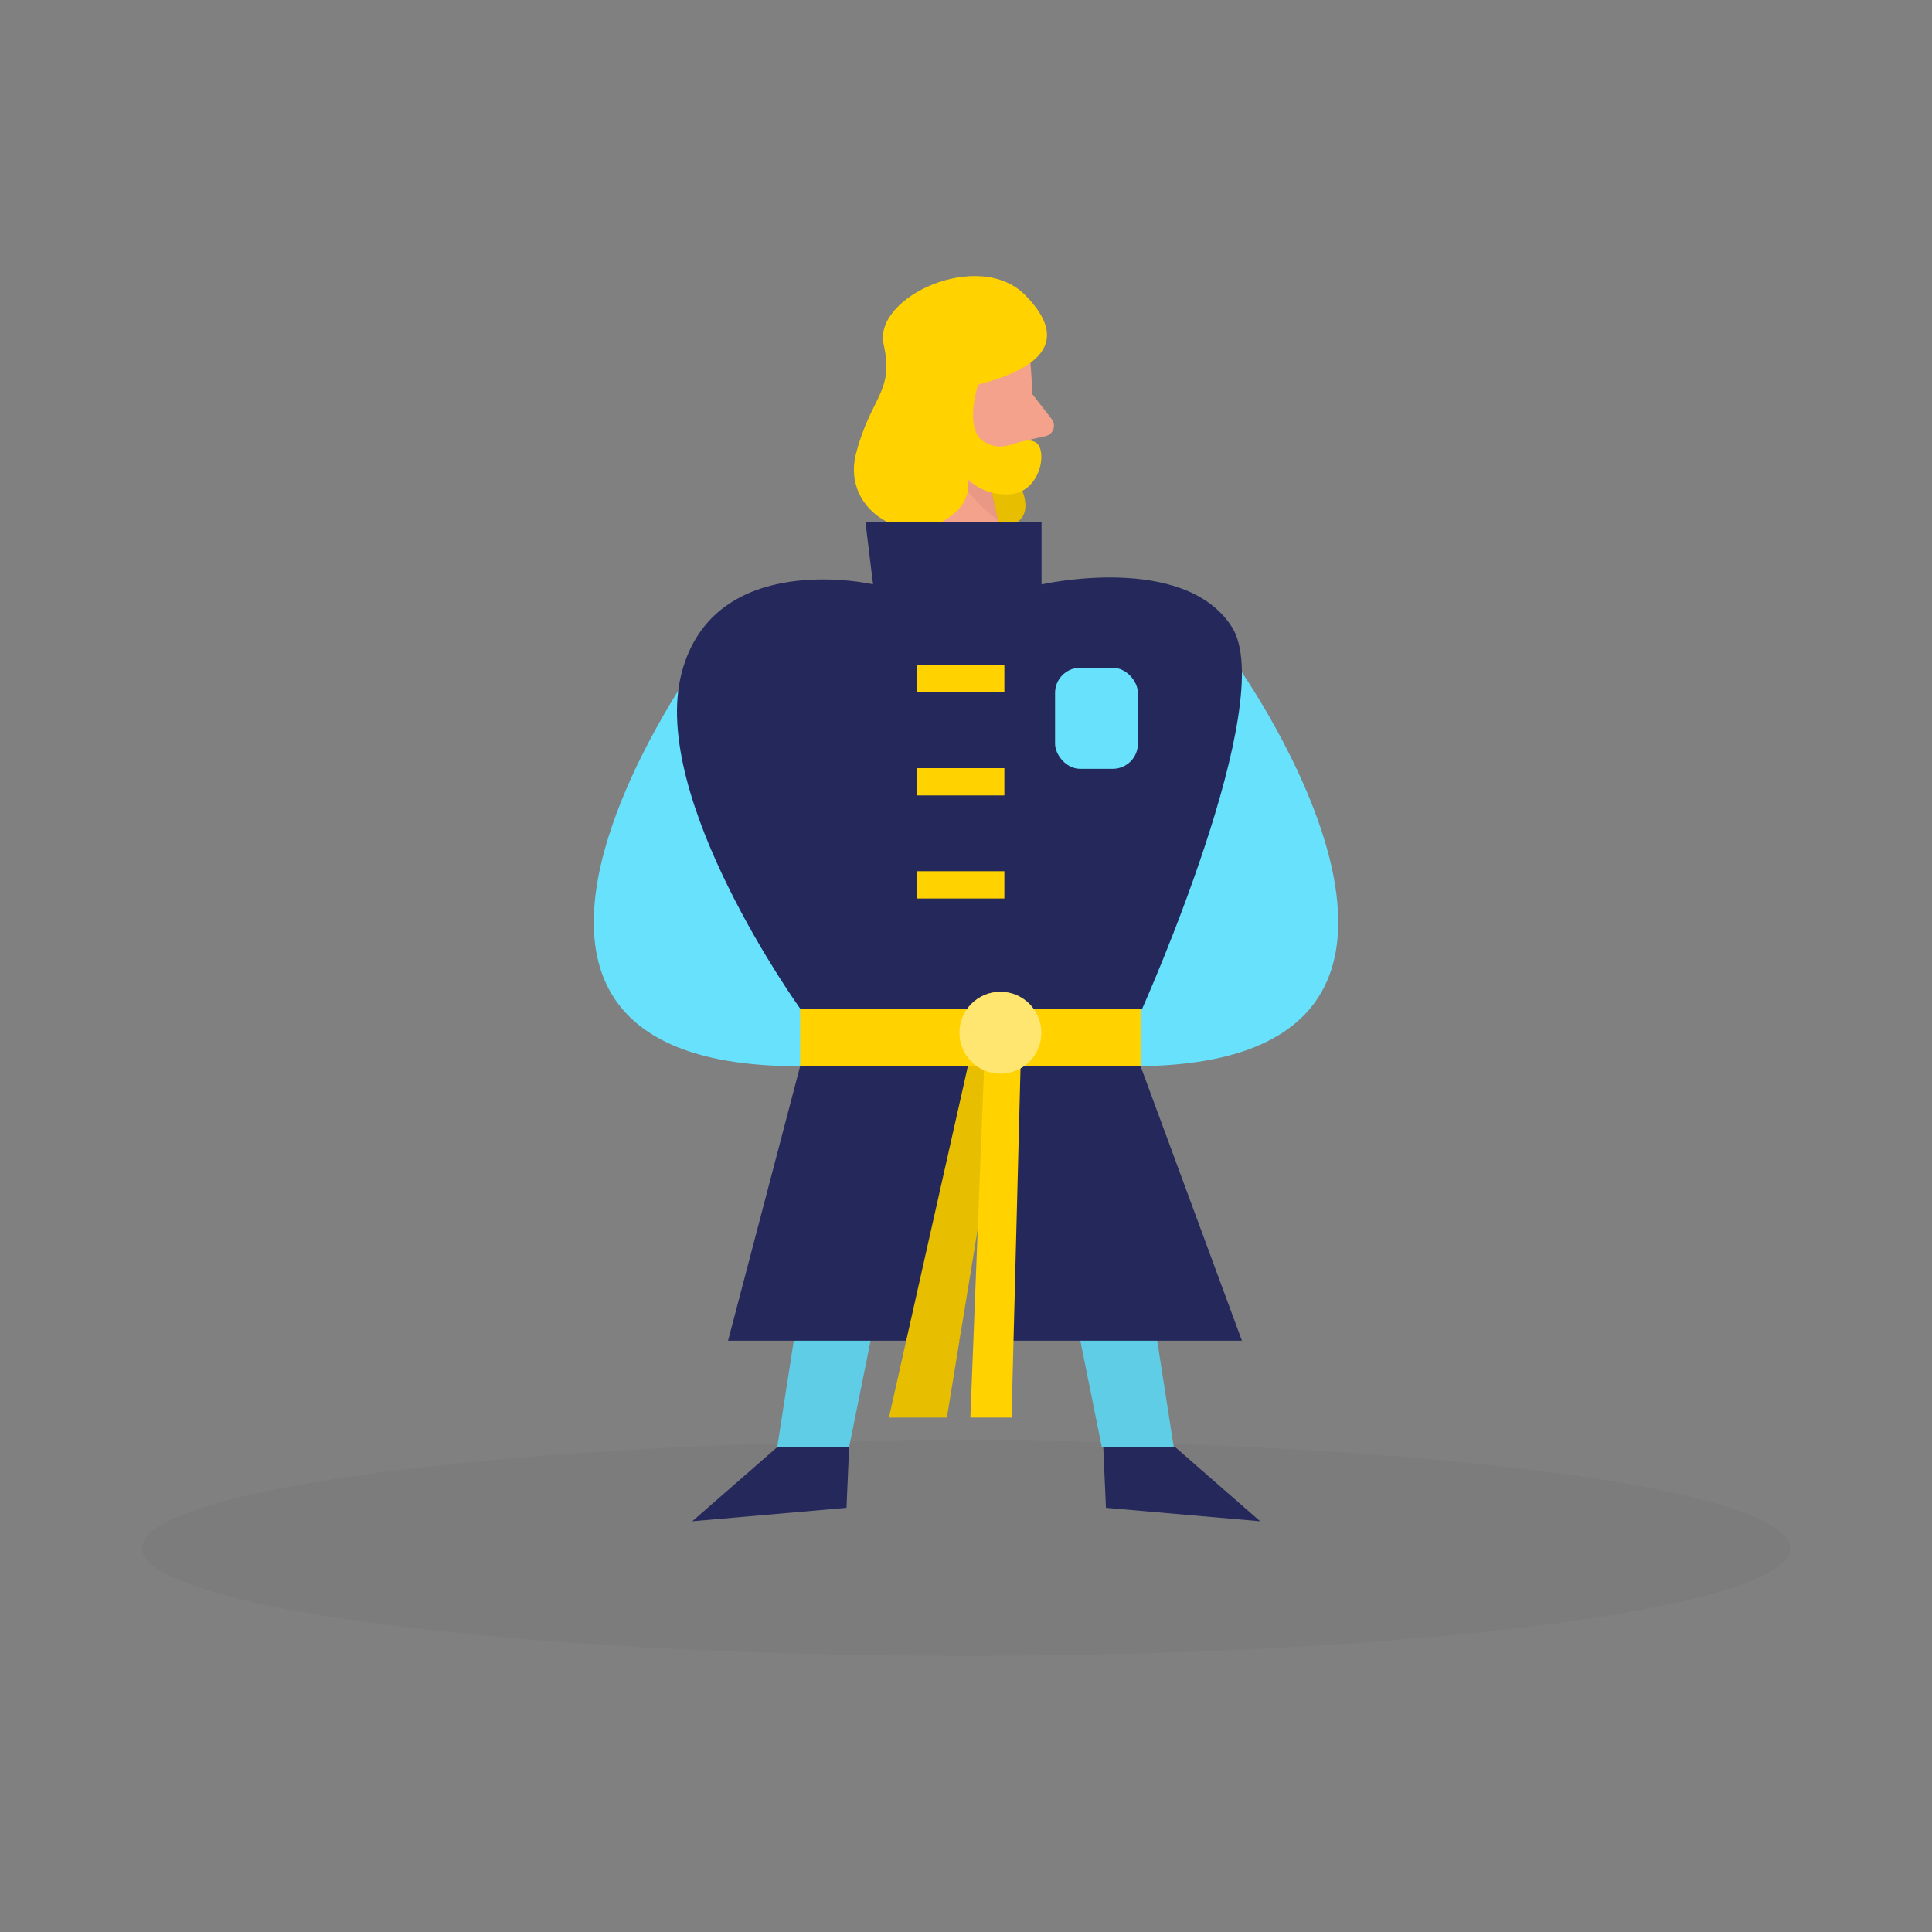<svg transform="scale(1)" id="_0264_tyrion_lannister" xmlns="http://www.w3.org/2000/svg" viewBox="0 0 500 500" class="show_show__wrapper__graphic__5Waiy "><rect x="0" y="0" width="500" height="500" fill="#808080" stroke="none"/><title>React</title><defs><style>.cls-1{fill:#fff;}.cls-2{fill:#f4a28c;}.cls-3{fill:#ce8172;}.cls-4{opacity:.44;}.cls-4,.cls-5,.cls-6,.cls-7{fill:none;}.cls-5{opacity:.03;}.cls-6{opacity:.09;}.cls-7{opacity:.31;}.cls-8{fill:#24285b;}.cls-9{fill:#000001;}.cls-10{fill:#ffd200;}.cls-11{fill:#68e1fd;}</style></defs><g class="cls-5" id="sd"><ellipse class="cls-9" cx="250" cy="400.67" rx="213.29" ry="27.88"></ellipse></g><g id="tyrion"><polygon class="cls-11" points="214.43 289.03 201.15 374.51 219.75 374.51 236.99 289.03 214.43 289.03"></polygon><polygon class="cls-11" points="290.47 289.03 303.76 374.51 285.15 374.51 267.91 289.03 290.47 289.03"></polygon><g class="cls-6"><polygon class="cls-9" points="290.47 289.03 303.76 374.51 285.15 374.51 267.91 289.03 290.47 289.03"></polygon></g><g class="cls-6"><polygon class="cls-9" points="214.43 289.03 201.15 374.51 219.75 374.51 236.99 289.03 214.43 289.03"></polygon></g><polygon class="cls-8" points="207.07 275.94 188.42 346.97 248.3 346.97 254.91 298.86 259.93 346.97 321.41 346.97 295.19 275.94 207.07 275.94"></polygon><polygon class="cls-8" points="201.15 374.51 179.16 393.7 219.07 390.22 219.75 374.51 201.15 374.51"></polygon><polygon class="cls-8" points="304.14 374.51 326.12 393.7 286.22 390.22 285.53 374.51 304.14 374.51"></polygon><path class="cls-11" d="m179.88,172.13s-74.26,104.07,27.19,103.81l8.37-28.5-35.56-75.31Z"></path><path class="cls-11" d="m320.12,172.13s74.26,104.07-27.19,103.81l-8.37-28.5,35.56-75.31Z"></path><path class="cls-10" d="m262.58,122.97s8.36,12.47-3.83,13.49c-12.19,1.02-10.18-15.38-10.18-15.38l14.01,1.89Z"></path><g class="cls-6"><path class="cls-9" d="m262.58,122.97s8.36,12.47-3.83,13.49c-12.19,1.02-10.18-15.38-10.18-15.38l14.01,1.89Z"></path></g><polygon class="cls-10" points="251.13 273.07 230.06 366.86 245.05 366.86 259.93 275.94 251.13 273.07"></polygon><g class="cls-6"><polygon class="cls-9" points="251.13 273.07 230.06 366.86 245.05 366.86 259.93 275.94 251.13 273.07"></polygon></g><polygon class="cls-2" points="235.07 96.18 231.33 152.62 262.58 152.46 252.76 111.45 235.07 96.18"></polygon><g class="cls-7"><path class="cls-3" d="m255.29,120.34s-5.85-.64-10.61-5.08c0,0,1.39,10.26,13.64,19.4l-3.03-14.32Z"></path></g><path class="cls-2" d="m266.4,91.12s2.08,17.14-.42,28.67c-1.01,4.68-5.7,7.69-10.37,6.61-5.79-1.34-13.23-4.84-15.46-13.89l-5.67-14.89s-3.23-9.46,6.26-16.79c9.49-7.33,24.91-.22,25.66,10.29Z"></path><path class="cls-2" d="m267.16,101.99l5.03,6.48c1.24,1.6.4,3.95-1.58,4.39l-6.55,1.47,3.1-12.34Z"></path><path class="cls-2" d="m248.57,106.52s-.36-6.64-5.33-5.95c-4.97.68-4.52,10.28,2.3,10.94l3.03-4.99Z"></path><path class="cls-10" d="m253.49,98.39s-4.45,12.53,1.18,15.94c5.62,3.41,9.41-1.58,13.07,0,3.66,1.58,1.7,13.35-6.67,13.61-8.37.26-17.42-5.54-12.7-22.77,4.72-17.23,5.12-6.78,5.12-6.78Z"></path><path class="cls-10" d="m251.5,99.96s-2.03,12.45-.92,24.44c.36,3.82-1.38,6.64-3.9,8.7-11.51,9.42-28.68-.8-25.25-15.27.03-.15.07-.29.11-.44,3.84-14.82,9.94-15.86,7.15-28.24-2.79-12.38,24.75-24.93,36.69-12.73,11.94,12.2,3.53,19.35-13.88,23.53Z"></path><path class="cls-8" d="m223.96,135.04h45.59v16.21s36.87-8.37,49.24,10.98c12.38,19.35-23.18,98.79-23.18,98.79h-88.53s-39.07-54.34-30.7-86.77c8.37-32.42,49.56-23.03,49.56-23.03l-1.97-16.19Z"></path><rect class="cls-10" x="237.21" y="172.13" width="22.73" height="7.06" transform="translate(497.14 351.32) rotate(180)"></rect><rect class="cls-10" x="237.21" y="198.8" width="22.73" height="7.06" transform="translate(497.14 404.66) rotate(180)"></rect><polygon class="cls-10" points="254.91 270.28 251.13 366.86 261.79 366.86 264.23 271.68 254.91 270.28"></polygon><rect class="cls-10" x="237.21" y="225.47" width="22.73" height="7.06" transform="translate(497.14 458) rotate(180)"></rect><rect class="cls-10" x="207.07" y="261.03" width="88.12" height="14.9"></rect><circle class="cls-10" cx="258.9" cy="267.27" r="10.6"></circle><g class="cls-4"><circle class="cls-1" cx="258.9" cy="267.27" r="10.6"></circle></g><rect class="cls-11" x="273.05" y="172.82" width="21.44" height="26.15" rx="6.5" ry="6.5"></rect></g></svg>